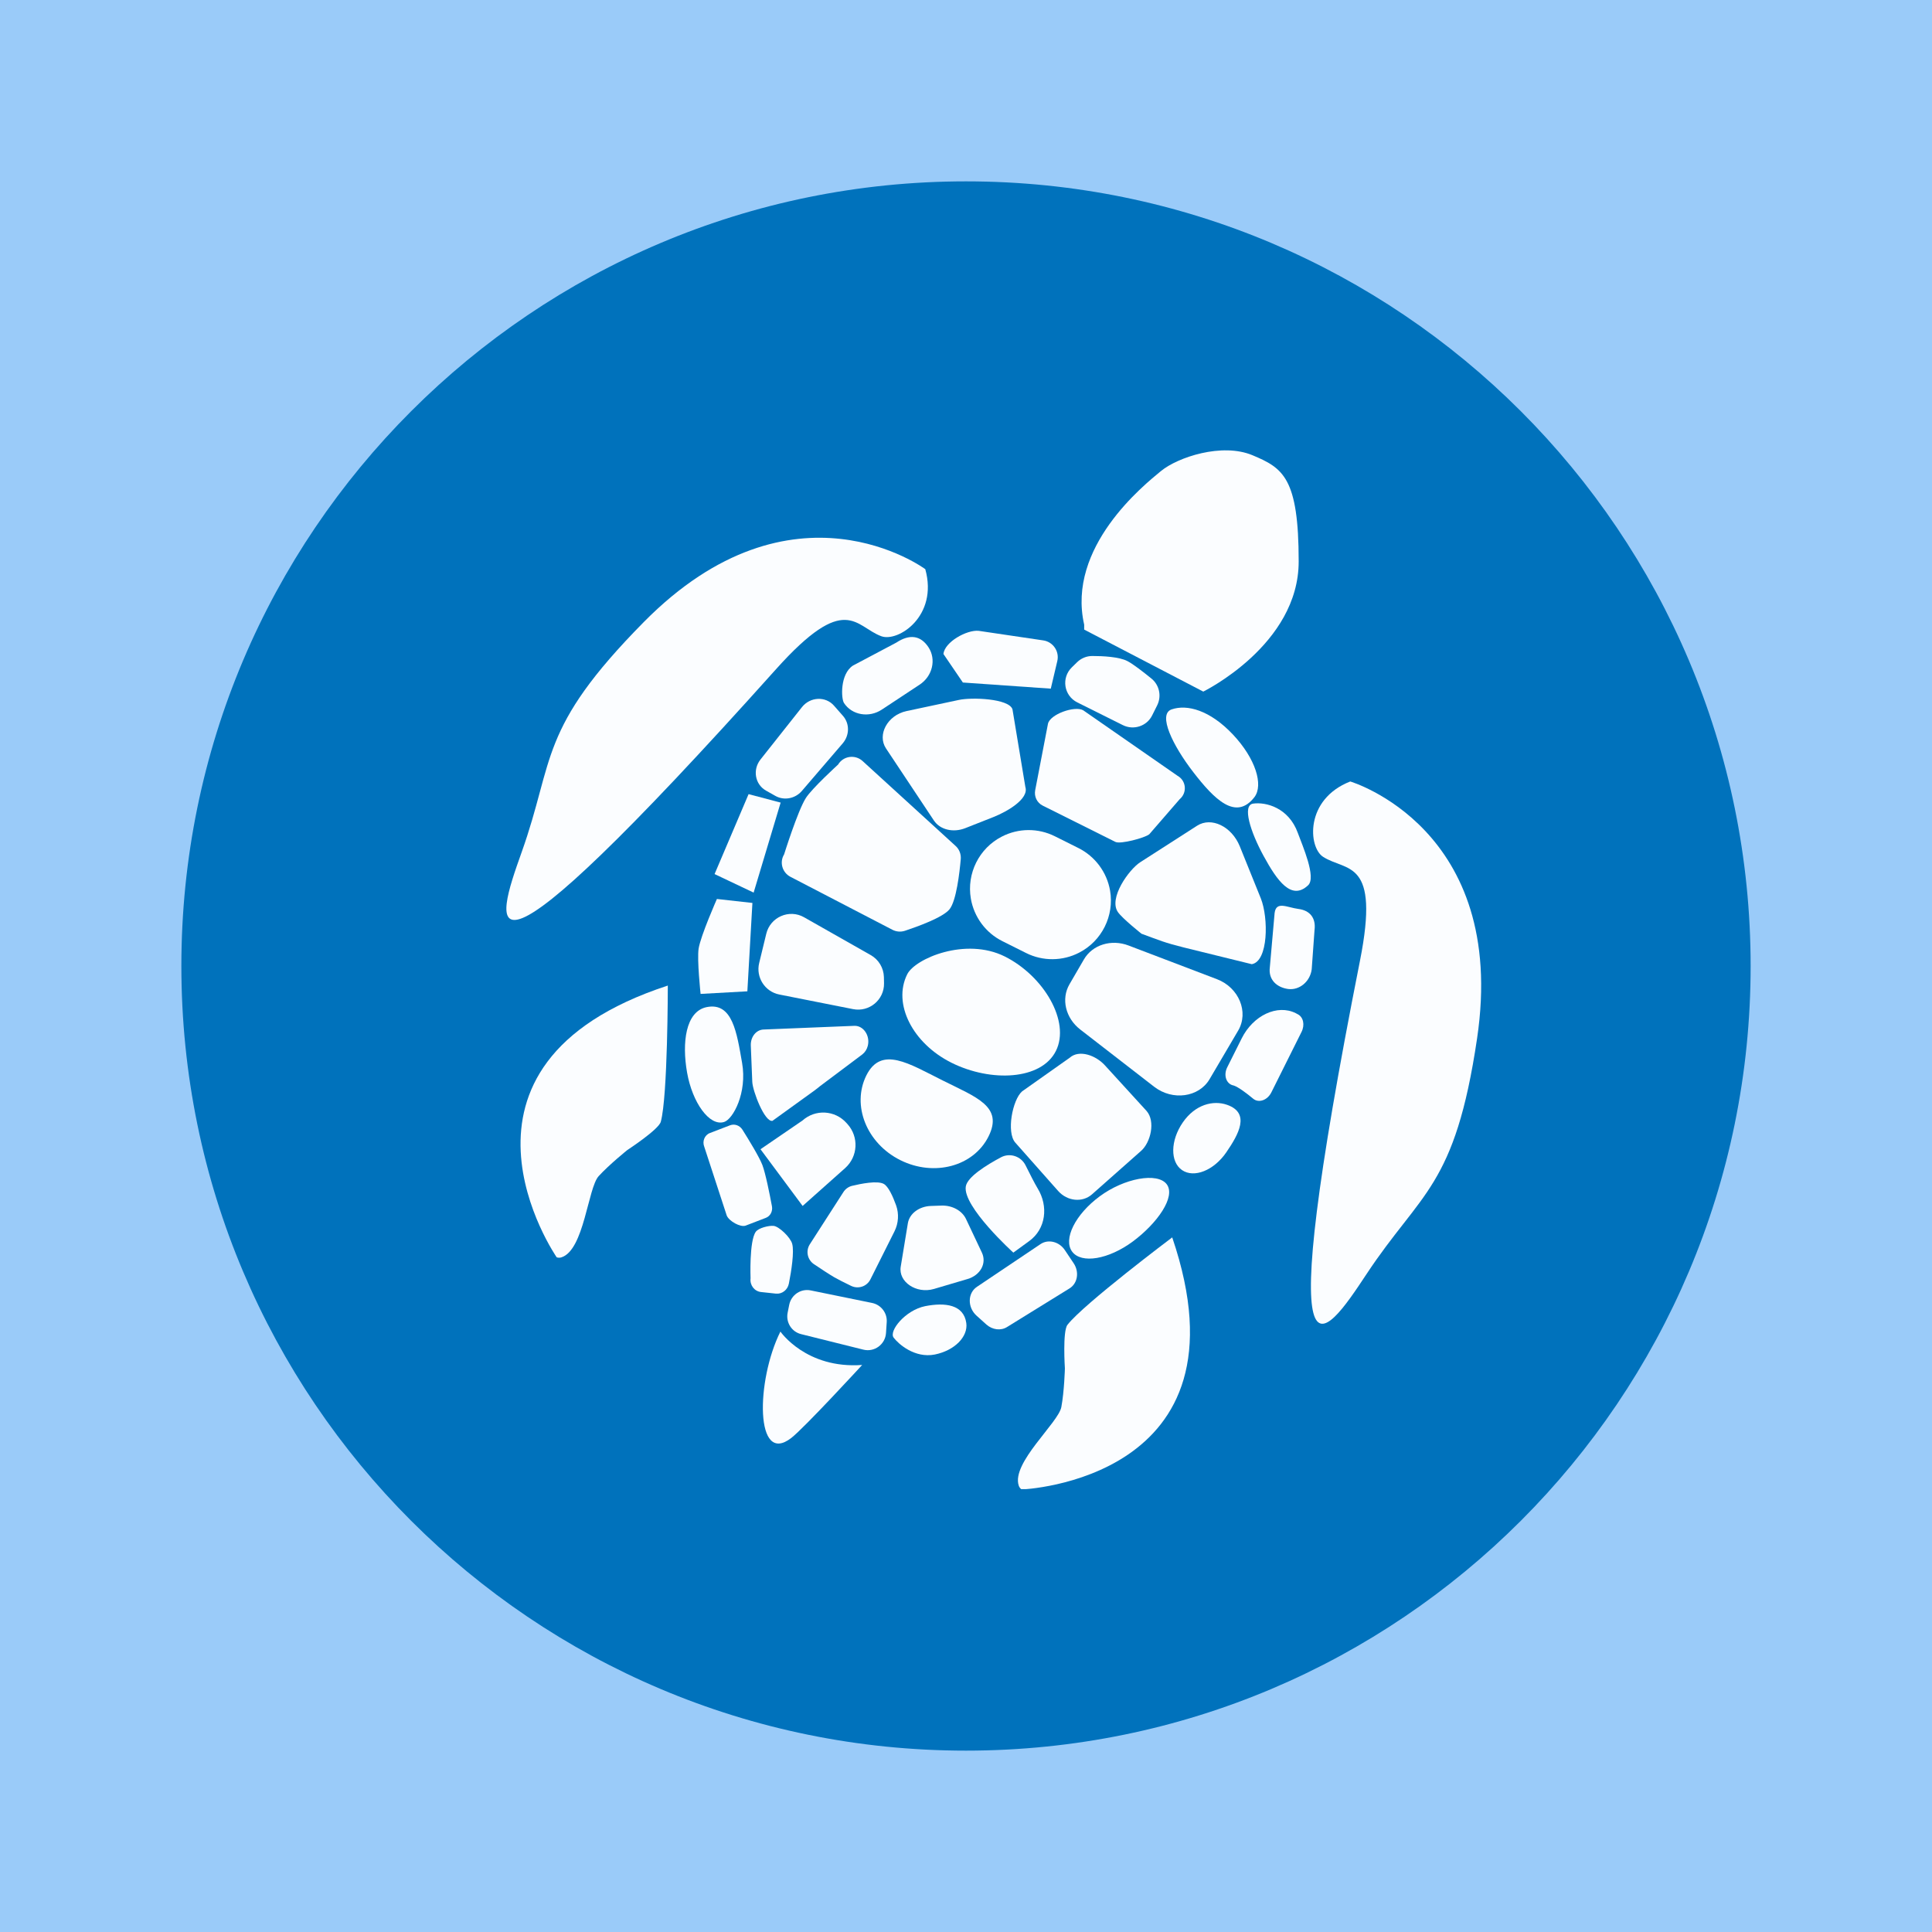 <svg xmlns="http://www.w3.org/2000/svg" xmlns:xlink="http://www.w3.org/1999/xlink" width="500" viewBox="0 0 375 375" height="500" preserveAspectRatio="xMidYMid meet"><defs><clipPath id="14e3a50a9e"><path d="M 35.203 35.203 L 339.797 35.203 L 339.797 339.797 L 35.203 339.797 Z M 35.203 35.203 " clip-rule="nonzero"></path></clipPath><clipPath id="2a070d54fe"><path d="M 187.5 35.203 C 103.391 35.203 35.203 103.391 35.203 187.5 C 35.203 271.609 103.391 339.797 187.5 339.797 C 271.609 339.797 339.797 271.609 339.797 187.5 C 339.797 103.391 271.609 35.203 187.5 35.203 Z M 187.5 35.203 " clip-rule="nonzero"></path></clipPath><clipPath id="d4556b122b"><path d="M 197 240 L 231 240 L 231 289.043 L 197 289.043 Z M 197 240 " clip-rule="nonzero"></path></clipPath></defs><rect x="-37.5" width="450" fill="#ffffff" y="-37.5" height="450" fill-opacity="1"></rect><rect x="-37.5" width="450" fill="#9acbf9" y="-37.5" height="450" fill-opacity="1"></rect><g clip-path="url(#14e3a50a9e)"><g clip-path="url(#2a070d54fe)"><path fill="#0072bc" d="M 35.203 35.203 L 339.797 35.203 L 339.797 339.797 L 35.203 339.797 Z M 35.203 35.203 " fill-opacity="1" fill-rule="nonzero"></path></g></g><path fill="#fbfdff" d="M 209.316 164.602 L 204.742 162.316 C 201.5 160.695 197.664 160.719 194.445 162.387 C 190.035 164.652 187.605 169.535 188.441 174.422 C 189.059 177.996 191.324 181.07 194.59 182.691 L 199.164 184.98 C 202.406 186.602 206.242 186.578 209.461 184.91 C 213.871 182.645 216.301 177.758 215.465 172.871 C 214.848 169.297 212.559 166.223 209.316 164.602 Z M 209.316 164.602 " fill-opacity="1" fill-rule="nonzero"></path><path fill="#fbfdff" d="M 204.957 203.977 C 202.121 209.672 192.301 210.074 184.699 206.285 C 177.094 202.496 173.234 194.801 176.094 189.102 C 177.621 186.051 187.414 181.859 195.02 185.648 C 202.598 189.438 207.793 198.277 204.957 203.977 Z M 204.957 203.977 " fill-opacity="1" fill-rule="nonzero"></path><path fill="#fbfdff" d="M 191.871 220.586 C 188.965 226.402 181.312 228.449 174.762 225.188 C 168.207 221.922 165.273 214.555 168.156 208.742 C 171.066 202.926 176.43 206.453 182.98 209.719 C 189.559 213.008 194.781 214.77 191.871 220.586 Z M 191.871 220.586 " fill-opacity="1" fill-rule="nonzero"></path><path fill="#fbfdff" d="M 224.047 210.957 L 209.676 199.828 C 206.816 197.613 205.934 193.895 207.578 191.059 L 210.391 186.219 C 212.035 183.383 215.703 182.238 219.066 183.527 L 236.199 190.055 C 240.469 191.676 242.445 196.445 240.324 200.043 L 234.77 209.48 C 232.699 212.984 227.621 213.699 224.047 210.957 Z M 224.047 210.957 " fill-opacity="1" fill-rule="nonzero"></path><path fill="#fbfdff" d="M 205.387 231.168 L 197.066 221.777 C 195.305 219.777 196.52 213.484 198.379 211.84 L 207.625 205.309 C 209.461 203.664 212.727 204.832 214.512 206.836 L 222.543 215.629 C 224.309 217.633 223.355 221.73 221.496 223.375 L 211.938 231.836 C 210.082 233.457 207.172 233.172 205.387 231.168 Z M 205.387 231.168 " fill-opacity="1" fill-rule="nonzero"></path><path fill="#fbfdff" d="M 165.586 195.871 L 151.262 193.035 C 148.473 192.488 146.684 189.699 147.352 186.934 L 148.734 181.238 C 149.52 177.996 153.191 176.398 156.074 178.043 L 169.016 185.387 C 170.566 186.266 171.52 187.887 171.566 189.652 L 171.59 190.867 C 171.637 194.059 168.73 196.492 165.586 195.871 Z M 165.586 195.871 " fill-opacity="1" fill-rule="nonzero"></path><path fill="#fbfdff" d="M 216.492 163.41 L 202.406 156.379 C 201.285 155.832 200.691 154.594 200.93 153.379 L 203.406 140.508 C 203.766 138.648 208.602 136.934 210.246 137.863 L 228.574 150.59 C 230.266 151.543 230.457 153.879 228.98 155.117 L 223.07 161.934 C 222.234 162.625 217.469 163.91 216.492 163.41 Z M 216.492 163.41 " fill-opacity="1" fill-rule="nonzero"></path><path fill="#fbfdff" d="M 173.234 180.477 L 153.406 170.18 C 151.832 169.344 151.262 167.367 152.191 165.844 C 152.191 165.844 154.836 157.383 156.41 154.902 C 157.625 152.996 162.676 148.398 162.676 148.398 C 163.676 146.727 165.965 146.395 167.418 147.707 L 185.484 164.199 C 186.199 164.84 186.559 165.793 186.484 166.746 C 186.246 169.418 185.629 174.805 184.316 176.473 C 183.031 178.094 178 179.879 175.641 180.668 C 174.832 180.93 173.973 180.855 173.234 180.477 Z M 173.234 180.477 " fill-opacity="1" fill-rule="nonzero"></path><path fill="#fbfdff" d="M 168.945 248.328 C 168.254 249.711 166.586 250.258 165.203 249.59 C 163.965 248.996 162.605 248.305 161.938 247.922 C 161.078 247.422 159.387 246.324 157.98 245.371 C 156.719 244.516 156.359 242.824 157.172 241.535 L 163.703 231.383 C 164.082 230.785 164.703 230.332 165.395 230.168 C 167.086 229.762 170.254 229.117 171.52 229.785 C 172.426 230.262 173.305 232.215 173.926 233.934 C 174.523 235.602 174.402 237.438 173.617 239.008 Z M 168.945 248.328 " fill-opacity="1" fill-rule="nonzero"></path><path fill="#fbfdff" d="M 187.797 248.258 L 181.266 250.188 C 177.859 251.188 174.332 248.805 174.832 245.848 L 176.215 237.438 C 176.523 235.555 178.406 234.148 180.695 234.074 L 182.742 234.004 C 184.816 233.934 186.723 234.98 187.488 236.578 L 190.586 243.133 C 191.562 245.207 190.301 247.516 187.797 248.258 Z M 187.797 248.258 " fill-opacity="1" fill-rule="nonzero"></path><path fill="#fbfdff" d="M 155.789 234.074 L 147.613 223.066 L 155.766 217.488 C 158.242 215.273 162.031 215.461 164.273 217.941 L 164.512 218.203 C 166.727 220.68 166.539 224.473 164.059 226.711 Z M 155.789 234.074 " fill-opacity="1" fill-rule="nonzero"></path><path fill="#fbfdff" d="M 148.211 199.828 L 165.824 199.113 C 167.586 199.043 168.922 201.02 168.445 202.973 C 168.277 203.664 167.895 204.262 167.371 204.664 L 159.172 210.816 C 158.863 211.055 158.91 211.055 158.148 211.625 L 149.926 217.559 C 148.402 217.82 146.09 211.77 146.016 209.98 L 145.73 202.949 C 145.66 201.281 146.758 199.875 148.211 199.828 Z M 148.211 199.828 " fill-opacity="1" fill-rule="nonzero"></path><path fill="#fbfdff" d="M 242.969 187.148 L 229.789 183.906 C 225.977 182.953 225.215 182.574 221.566 181.238 C 221.566 181.238 217.875 178.309 216.992 177.043 C 215.109 174.352 219.137 168.773 221.305 167.367 L 232.363 160.266 C 235.129 158.5 239.062 160.41 240.633 164.246 L 244.734 174.398 C 246.234 178.188 246.188 186.602 242.969 187.148 Z M 242.969 187.148 " fill-opacity="1" fill-rule="nonzero"></path><path fill="#fbfdff" d="M 181.289 159.289 L 171.973 145.273 C 170.207 142.605 172.281 138.816 175.926 138.027 L 186.105 135.859 C 188.605 135.312 195.828 135.574 196.52 137.672 L 199.023 152.758 C 199.762 155.07 195.469 157.547 192.801 158.598 L 187.367 160.742 C 185.008 161.672 182.48 161.051 181.289 159.289 Z M 181.289 159.289 " fill-opacity="1" fill-rule="nonzero"></path><path fill="#fbfdff" d="M 151.477 258.457 C 151.477 258.457 156.457 265.727 167.348 264.938 C 167.348 264.938 156.172 277.094 153.598 279.098 C 146.543 284.602 146.707 268.016 151.477 258.457 Z M 151.477 258.457 " fill-opacity="1" fill-rule="nonzero"></path><path fill="#fbfdff" d="M 196.688 243.133 C 196.688 243.133 186.82 234.195 187.461 230.285 C 187.773 228.426 191.465 226.141 194.277 224.637 C 196.02 223.707 198.164 224.422 199.047 226.164 C 199.879 227.832 200.855 229.762 201.406 230.668 C 203.527 234.125 203.027 238.555 199.738 240.914 Z M 196.688 243.133 " fill-opacity="1" fill-rule="nonzero"></path><path fill="#fbfdff" d="M 146.281 173.254 L 138.699 169.656 L 145.301 154.141 L 151.523 155.785 Z M 146.281 173.254 " fill-opacity="1" fill-rule="nonzero"></path><path fill="#fbfdff" d="M 145.062 192.414 L 135.984 192.918 C 135.984 192.918 135.27 186.289 135.602 184.121 C 136.008 181.598 139.152 174.492 139.152 174.492 L 146.043 175.258 Z M 145.062 192.414 " fill-opacity="1" fill-rule="nonzero"></path><path fill="#fbfdff" d="M 219.922 240.941 C 215.18 244.469 209.891 245.348 208.102 242.941 C 206.316 240.535 208.699 235.719 213.441 232.215 C 218.184 228.691 224.691 227.473 226.477 229.883 C 228.242 232.312 224.641 237.414 219.922 240.941 Z M 219.922 240.941 " fill-opacity="1" fill-rule="nonzero"></path><path fill="#fbfdff" d="M 144.039 206.309 C 145.062 212.125 142.277 217.227 140.559 217.773 C 137.699 218.68 134.387 214.008 133.363 208.191 C 132.336 202.379 133.078 196.371 137.105 195.492 C 142.203 194.418 143.016 200.496 144.039 206.309 Z M 144.039 206.309 " fill-opacity="1" fill-rule="nonzero"></path><path fill="#fbfdff" d="M 238.012 223.684 C 235.605 227.188 231.77 228.715 229.434 227.117 C 227.098 225.52 227.168 221.371 229.574 217.871 C 231.984 214.367 235.484 213.508 238.156 214.438 C 242.754 216.035 240.418 220.18 238.012 223.684 Z M 238.012 223.684 " fill-opacity="1" fill-rule="nonzero"></path><path fill="#fbfdff" d="M 246.781 212.008 C 246.02 213.555 244.328 214.152 243.254 213.27 C 241.969 212.195 240.371 211.004 239.465 210.695 C 239.441 210.695 239.395 210.672 239.348 210.672 C 238.012 210.363 237.441 208.695 238.203 207.168 L 241.016 201.543 C 243.254 197.062 247.949 194.871 251.5 196.656 L 251.906 196.871 C 252.98 197.422 253.312 198.945 252.621 200.305 Z M 246.781 212.008 " fill-opacity="1" fill-rule="nonzero"></path><path fill="#fbfdff" d="M 207.578 250.09 L 195.469 257.574 C 194.254 258.336 192.633 258.121 191.465 257.098 L 189.535 255.359 C 187.773 253.762 187.797 250.996 189.609 249.781 L 201.953 241.488 C 203.453 240.465 205.598 240.988 206.695 242.656 L 208.387 245.184 C 209.531 246.875 209.176 249.113 207.578 250.09 Z M 207.578 250.09 " fill-opacity="1" fill-rule="nonzero"></path><path fill="#fbfdff" d="M 145.684 248.113 C 145.684 248.113 145.398 240.941 146.684 239.105 C 147.211 238.34 149.211 237.863 150.117 237.938 C 151.188 238.008 153.43 240.176 153.762 241.418 C 154.191 242.965 153.598 246.73 153.121 249.137 C 152.883 250.379 151.785 251.211 150.617 251.094 L 147.711 250.781 C 146.422 250.641 145.516 249.449 145.684 248.113 Z M 145.684 248.113 " fill-opacity="1" fill-rule="nonzero"></path><path fill="#fbfdff" d="M 141.059 235.934 L 136.699 222.59 C 136.27 221.516 136.77 220.301 137.797 219.918 L 141.703 218.418 C 142.586 218.082 143.586 218.441 144.109 219.277 C 145.328 221.207 147.375 224.566 147.973 226.117 C 148.59 227.734 149.402 231.812 149.832 234.125 C 150.02 235.102 149.52 236.055 148.641 236.387 L 144.73 237.891 C 143.707 238.27 141.488 237.008 141.059 235.934 Z M 141.059 235.934 " fill-opacity="1" fill-rule="nonzero"></path><path fill="#fbfdff" d="M 167.562 261.961 L 155.504 258.957 C 153.645 258.504 152.5 256.668 152.883 254.785 L 153.191 253.238 C 153.598 251.309 155.457 250.066 157.387 250.473 L 169.277 252.902 C 171.02 253.262 172.234 254.859 172.113 256.621 L 171.973 258.742 C 171.828 260.961 169.707 262.508 167.562 261.961 Z M 167.562 261.961 " fill-opacity="1" fill-rule="nonzero"></path><path fill="#fbfdff" d="M 187.559 256.812 C 187.914 259.434 185.316 262.129 181.434 262.914 C 177.523 263.676 174.355 260.84 173.449 259.625 C 172.496 258.363 175.688 254.309 179.574 253.523 C 183.457 252.762 187.059 253.215 187.559 256.812 Z M 187.559 256.812 " fill-opacity="1" fill-rule="nonzero"></path><path fill="#fbfdff" d="M 243.492 154.711 C 239.895 159.383 235.699 155.164 231.602 149.852 C 227.645 144.727 224.664 138.648 227.406 137.695 C 230.434 136.648 234.867 137.863 239.301 142.559 C 243.73 147.254 245.258 152.375 243.492 154.711 Z M 243.492 154.711 " fill-opacity="1" fill-rule="nonzero"></path><path fill="#fbfdff" d="M 253.91 171.824 C 250.668 174.898 247.879 170.941 245.258 166.129 C 242.73 161.504 241.039 156.262 243.254 155.977 C 245.688 155.641 250.121 156.738 251.906 161.672 C 252.812 164.148 255.531 170.301 253.91 171.824 Z M 253.91 171.824 " fill-opacity="1" fill-rule="nonzero"></path><path fill="#fbfdff" d="M 246.473 187.77 L 247.402 177.211 C 247.711 174.828 249.809 176.137 252.027 176.426 C 254.242 176.711 255.457 178.164 255.148 180.547 L 254.602 188.148 C 254.289 190.531 252.215 192.25 250.023 191.965 C 247.809 191.652 246.164 190.152 246.473 187.77 Z M 246.473 187.77 " fill-opacity="1" fill-rule="nonzero"></path><path fill="#fbfdff" d="M 217.945 140.746 L 209.102 136.336 C 206.48 135.027 205.957 131.547 208.055 129.52 L 209.078 128.52 C 209.867 127.758 210.914 127.328 212.012 127.328 C 214.012 127.328 217.23 127.473 218.852 128.328 C 219.922 128.879 221.855 130.379 223.473 131.691 C 225.023 132.93 225.5 135.098 224.617 136.887 L 223.617 138.887 C 222.594 140.938 220.043 141.793 217.945 140.746 Z M 217.945 140.746 " fill-opacity="1" fill-rule="nonzero"></path><path fill="#fbfdff" d="M 203.957 133.668 L 186.891 132.477 L 183.125 126.945 C 183.34 124.613 187.629 122.227 189.941 122.441 L 202.5 124.301 C 204.406 124.586 205.672 126.445 205.219 128.328 Z M 203.957 133.668 " fill-opacity="1" fill-rule="nonzero"></path><path fill="#fbfdff" d="M 163.82 136.457 C 163.25 135.598 163.035 130.832 165.559 129.188 L 173.973 124.73 C 176.5 123.062 178.668 123.277 180.219 125.637 C 181.766 127.996 181.004 131.262 178.477 132.906 L 171.184 137.719 C 168.684 139.387 165.371 138.816 163.82 136.457 Z M 163.82 136.457 " fill-opacity="1" fill-rule="nonzero"></path><path fill="#fbfdff" d="M 150.523 154.496 L 148.664 153.449 C 146.543 152.234 146.043 149.398 147.613 147.418 L 155.668 137.242 C 157.266 135.242 160.223 135.098 161.867 136.957 L 163.605 138.934 C 164.941 140.438 164.918 142.723 163.559 144.297 L 155.621 153.543 C 154.336 155.023 152.191 155.426 150.523 154.496 Z M 150.523 154.496 " fill-opacity="1" fill-rule="nonzero"></path><path fill="#fbfdff" d="M 252.074 108.953 C 252.074 92.723 249.023 90.84 243.113 88.363 C 237.203 85.883 228.598 88.742 225.332 91.438 C 222.066 94.129 207.004 106.164 210.438 121.25 L 210.438 122.203 L 233.555 134.238 C 233.578 134.215 252.098 125.184 252.074 108.953 Z M 252.074 108.953 " fill-opacity="1" fill-rule="nonzero"></path><path fill="#fbfdff" d="M 128.262 217.727 C 129.621 212.77 129.621 191.297 129.621 191.297 C 82.242 206.785 108.051 244.039 108.051 244.039 C 108.051 244.039 108.434 244.227 109.004 244.039 C 113.391 242.586 114.105 230.57 116.203 228.285 C 118.301 225.996 121.781 223.207 121.781 223.207 C 121.781 223.207 127.855 219.25 128.262 217.727 Z M 128.262 217.727 " fill-opacity="1" fill-rule="nonzero"></path><g clip-path="url(#d4556b122b)"><path fill="#fbfdff" d="M 207.195 257.145 C 210.344 253.094 227.527 240.176 227.527 240.176 C 243.59 287.367 198.309 289.105 198.309 289.105 C 198.309 289.105 197.926 288.914 197.734 288.344 C 196.281 283.957 205.434 276.164 206.004 273.113 C 206.578 270.062 206.695 265.605 206.695 265.605 C 206.695 265.605 206.219 258.387 207.195 257.145 Z M 207.195 257.145 " fill-opacity="1" fill-rule="nonzero"></path></g><path fill="#fbfdff" d="M 179.598 110.477 C 179.598 110.477 153.93 91.387 124.949 120.75 C 104.383 141.582 107.719 147.301 101.234 165.461 C 96.207 179.547 90.367 197.133 150.617 129.902 C 164.18 114.77 165.988 121.633 171.066 123.492 C 174.285 124.684 182.148 119.629 179.598 110.477 Z M 179.598 110.477 " fill-opacity="1" fill-rule="nonzero"></path><path fill="#fbfdff" d="M 262.082 151.684 C 262.082 151.684 292.758 160.742 286.703 201.543 C 282.414 230.5 275.836 231.262 265.207 247.352 C 256.961 259.84 246.426 275.066 263.965 186.504 C 267.922 166.582 261.344 169.25 256.793 166.297 C 253.934 164.438 253.242 155.141 262.082 151.684 Z M 262.082 151.684 " fill-opacity="1" fill-rule="nonzero"></path></svg>